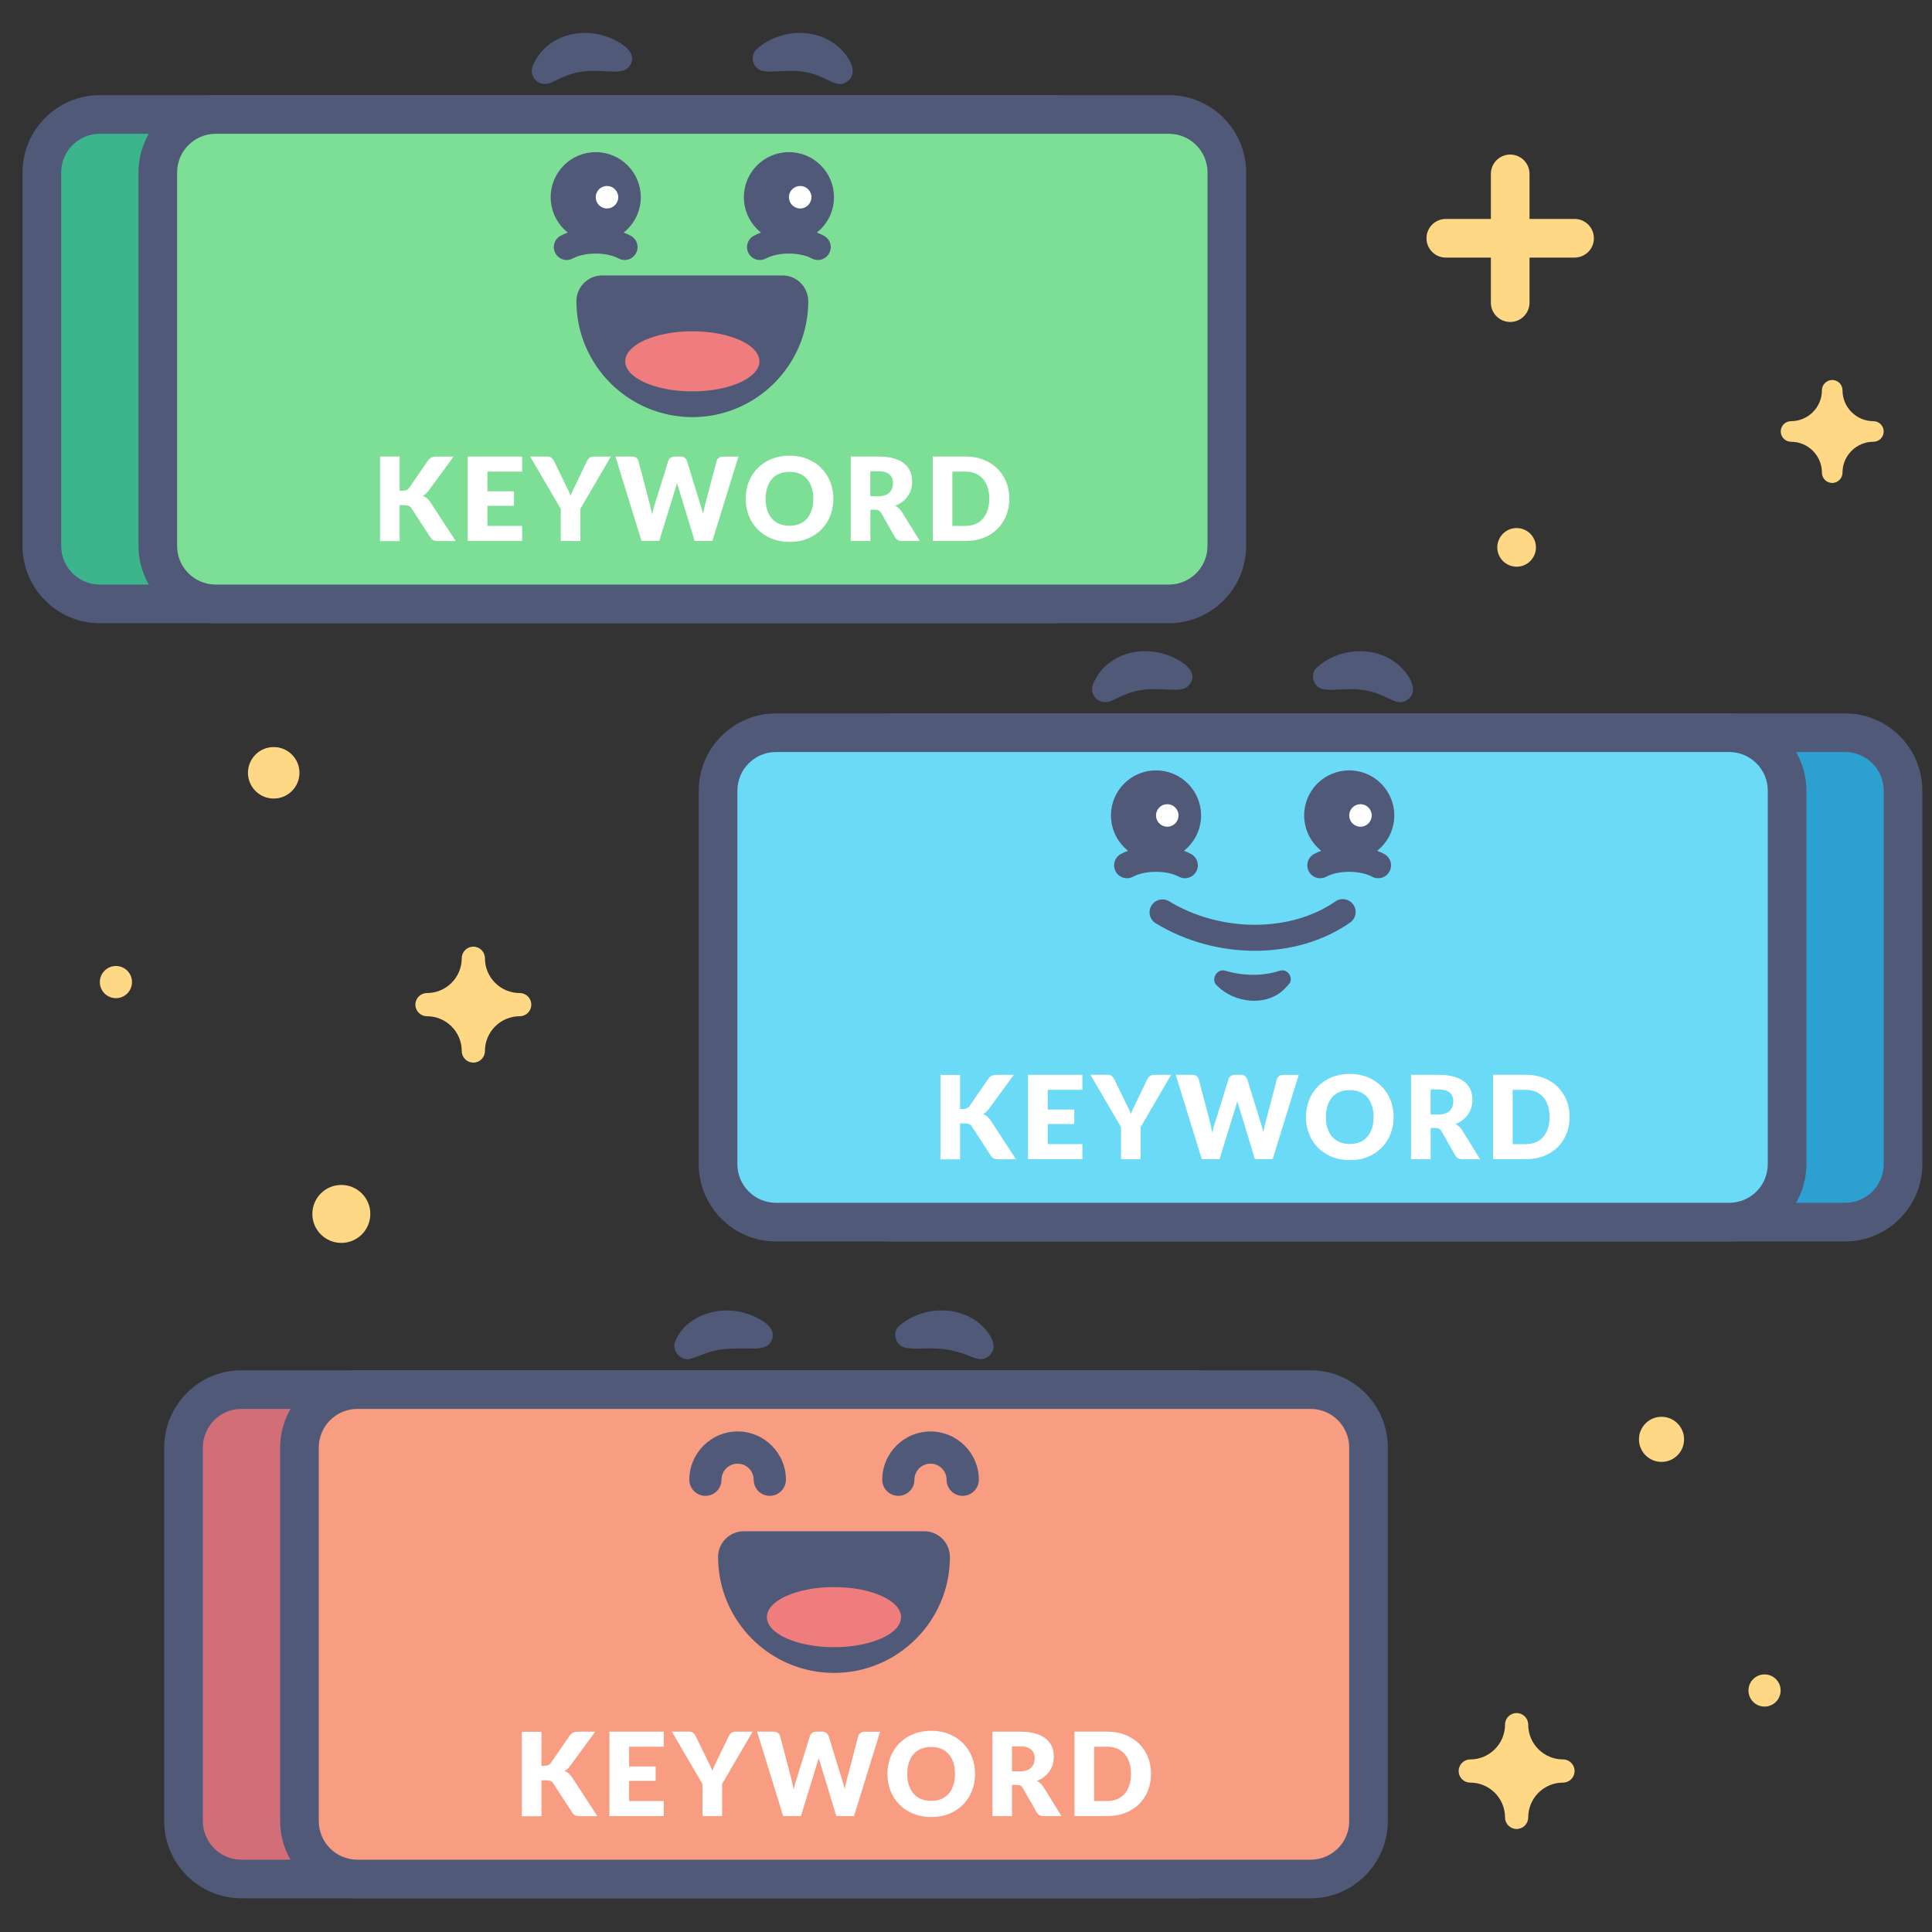<?xml version="1.0" encoding="utf-8"?>
<!-- Generator: Adobe Illustrator 26.0.2, SVG Export Plug-In . SVG Version: 6.00 Build 0)  -->
<svg version="1.1" id="ppc-management-illustration-03"
	 xmlns="http://www.w3.org/2000/svg" xmlns:xlink="http://www.w3.org/1999/xlink" x="0px" y="0px" viewBox="0 0 400 400"
	 style="enable-background:new 0 0 400 400;" xml:space="preserve">
<rect x="0" y="0" width="400" height="400" fill="#333333" stroke="none"/>
<style type="text/css">
	.st0{fill:none;}
	.st1{fill:#FFD886;}
	.st2{fill:#3CB48C;}
	.st3{fill:#515979;}
	.st4{fill:#7DDF96;}
	.st5{fill:#FFFFFF;}
	.st6{fill:#EF7D7D;}
	.st7{fill:#2DA0D2;}
	.st8{fill:#6ADAF7;}
	.st9{fill:#D26E78;}
	.st10{fill:#F89D81;}
</style>
<g>
	<g>
		<rect class="st0" width="400" height="400"/>
	</g>
	<g>
		<path class="st1" d="M387.87,87.2c-3.53,0-6.4-2.87-6.4-6.4c0-1.18-0.96-2.13-2.13-2.13s-2.13,0.96-2.13,2.13
			c0,3.53-2.87,6.4-6.4,6.4c-1.18,0-2.13,0.96-2.13,2.13s0.96,2.13,2.13,2.13c3.53,0,6.4,2.87,6.4,6.4c0,1.18,0.96,2.13,2.13,2.13
			s2.13-0.96,2.13-2.13c0-3.53,2.87-6.4,6.4-6.4c1.18,0,2.13-0.96,2.13-2.13S389.04,87.2,387.87,87.2z"/>
	</g>
	<g>
		<path class="st1" d="M107.6,205.6c-3.97,0-7.2-3.23-7.2-7.2c0-1.33-1.07-2.4-2.4-2.4c-1.33,0-2.4,1.07-2.4,2.4
			c0,3.97-3.23,7.2-7.2,7.2c-1.33,0-2.4,1.07-2.4,2.4s1.07,2.4,2.4,2.4c3.97,0,7.2,3.23,7.2,7.2c0,1.33,1.07,2.4,2.4,2.4
			c1.33,0,2.4-1.07,2.4-2.4c0-3.97,3.23-7.2,7.2-7.2c1.33,0,2.4-1.07,2.4-2.4S108.93,205.6,107.6,205.6z"/>
	</g>
	<g>
		<path class="st1" d="M323.6,364.27c-3.97,0-7.2-3.23-7.2-7.2c0-1.33-1.07-2.4-2.4-2.4c-1.33,0-2.4,1.07-2.4,2.4
			c0,3.97-3.23,7.2-7.2,7.2c-1.33,0-2.4,1.07-2.4,2.4c0,1.33,1.07,2.4,2.4,2.4c3.97,0,7.2,3.23,7.2,7.2c0,1.33,1.07,2.4,2.4,2.4
			c1.33,0,2.4-1.07,2.4-2.4c0-3.97,3.23-7.2,7.2-7.2c1.33,0,2.4-1.07,2.4-2.4C326,365.34,324.93,364.27,323.6,364.27z"/>
	</g>
	<g>
		<circle class="st1" cx="314" cy="113.33" r="4"/>
	</g>
	<g>
		<circle class="st1" cx="365.33" cy="350" r="3.33"/>
	</g>
	<g>
		<circle class="st1" cx="344" cy="298" r="4.67"/>
	</g>
	<g>
		<circle class="st1" cx="70.67" cy="251.33" r="6"/>
	</g>
	<g>
		<circle class="st1" cx="56.67" cy="160" r="5.33"/>
	</g>
	<g>
		<circle class="st1" cx="24" cy="203.33" r="3.33"/>
	</g>
	<path class="st1" d="M326,45.33h-9.33V36c0-2.21-1.79-4-4-4s-4,1.79-4,4v9.33h-9.33c-2.21,0-4,1.79-4,4s1.79,4,4,4h9.33v9.33
		c0,2.21,1.79,4,4,4s4-1.79,4-4v-9.33H326c2.21,0,4-1.79,4-4S328.21,45.33,326,45.33z"/>
	<g>
		<g>
			<g>
				<path class="st2" d="M20.67,125.03c-6.62,0-12-5.38-12-12V35.7c0-6.62,5.38-12,12-12H218c6.62,0,12,5.38,12,12v77.33
					c0,6.62-5.38,12-12,12H20.67z"/>
			</g>
			<g>
				<g>
					<path class="st3" d="M218,27.7c4.42,0,8,3.58,8,8v77.33c0,4.42-3.58,8-8,8H20.67c-4.42,0-8-3.58-8-8V35.7c0-4.42,3.58-8,8-8
						H218 M218,19.7H20.67c-8.82,0-16,7.18-16,16v77.33c0,8.82,7.18,16,16,16H218c8.82,0,16-7.18,16-16V35.7
						C234,26.87,226.83,19.7,218,19.7L218,19.7z"/>
				</g>
			</g>
		</g>
		<g>
			<g>
				<path class="st4" d="M44.67,125.03c-6.62,0-12-5.38-12-12V35.7c0-6.62,5.38-12,12-12H242c6.62,0,12,5.38,12,12v77.33
					c0,6.62-5.38,12-12,12H44.67z"/>
			</g>
			<g>
				<g>
					<path class="st3" d="M242,27.7c4.42,0,8,3.58,8,8v77.33c0,4.42-3.58,8-8,8H44.67c-4.42,0-8-3.58-8-8V35.7c0-4.42,3.58-8,8-8
						H242 M242,19.7H44.67c-8.82,0-16,7.18-16,16v77.33c0,8.82,7.18,16,16,16H242c8.82,0,16-7.18,16-16V35.7
						C258,26.87,250.83,19.7,242,19.7L242,19.7z"/>
				</g>
			</g>
		</g>
		<g>
			<g>
				<g>
					<path class="st3" d="M169.33,53.83c-0.43,0-0.86-0.1-1.26-0.32c-2.53-1.35-6.95-1.35-9.48,0c-1.3,0.7-2.91,0.21-3.61-1.09
						c-0.7-1.3-0.21-2.91,1.09-3.61c4.07-2.18,10.45-2.18,14.52,0c1.3,0.7,1.79,2.31,1.09,3.61
						C171.21,53.32,170.28,53.83,169.33,53.83z"/>
				</g>
				<g>
					<g>
						<circle class="st3" cx="163.34" cy="40.83" r="9.33"/>
					</g>
					<g>
						<circle class="st5" cx="165.67" cy="40.83" r="2.33"/>
					</g>
				</g>
				<g>
					<path class="st3" d="M156.71,10.14c4.32-3.87,11.33-4.55,16.1-1.04c2.42,1.7,5.8,6.15,2.09,8.08
						c-0.93,0.42-1.87,0.16-2.71-0.26c-2.22-1.03-3.73-1.78-6-2.08c-2.12-0.35-4.75-0.05-6.94-0.01c0,0-1.04-0.1-1.04-0.1
						C155.96,14.58,155.01,11.56,156.71,10.14L156.71,10.14z"/>
				</g>
				<g>
					<path class="st3" d="M129.33,53.83c-0.43,0-0.86-0.1-1.26-0.32c-2.53-1.35-6.95-1.35-9.48,0c-1.3,0.7-2.91,0.21-3.61-1.09
						c-0.7-1.3-0.21-2.91,1.09-3.61c4.07-2.18,10.45-2.18,14.52,0c1.3,0.7,1.79,2.31,1.09,3.61
						C131.21,53.32,130.28,53.83,129.33,53.83z"/>
				</g>
				<g>
					<g>
						<circle class="st3" cx="123.34" cy="40.83" r="9.33"/>
					</g>
					<g>
						<circle class="st5" cx="125.67" cy="40.83" r="2.33"/>
					</g>
				</g>
				<g>
					<path class="st3" d="M127.43,14.83c-2.19-0.04-4.82-0.34-6.94,0.01c-2.28,0.29-3.78,1.05-6,2.08c-1.5,0.87-3.47,0.49-4.17-1.2
						c-0.3-0.7-0.27-1.46,0-2.12c0.72-1.71,1.88-3.35,3.56-4.51c3.95-2.95,9.64-2.9,13.8-0.59c1.93,0.99,4.44,3.04,2.51,5.35
						C129.5,14.69,128.39,14.76,127.43,14.83L127.43,14.83z"/>
				</g>
			</g>
			<g>
				<g>
					<g>
						<path class="st3" d="M143.34,83.7c-11.76,0-21.33-9.57-21.33-21.33c0-1.47,1.19-2.67,2.67-2.67H162
							c1.47,0,2.67,1.19,2.67,2.67C164.67,74.13,155.1,83.7,143.34,83.7z"/>
					</g>
					<g>
						<path class="st3" d="M162,62.36L162,62.36 M162,62.36c0,10.31-8.36,18.67-18.67,18.67c-10.31,0-18.67-8.36-18.67-18.67H162
							 M162.01,57.03L162.01,57.03h-37.34c-2.95,0-5.33,2.39-5.33,5.33c0,13.23,10.77,24,24,24c13.16,0,23.88-10.65,24-23.78
							c0-0.07,0-0.14,0-0.22C167.34,59.42,164.96,57.03,162.01,57.03L162.01,57.03z M162,67.7L162,67.7L162,67.7L162,67.7z"/>
					</g>
				</g>
				<g>
					<g>
						<ellipse class="st6" cx="143.34" cy="74.81" rx="13.89" ry="6.22"/>
					</g>
				</g>
			</g>
		</g>
		<g>
			<g>
				<path class="st5" d="M82.74,101.6h0.65c0.6,0,1.03-0.19,1.3-0.56l3.94-5.71c0.23-0.3,0.48-0.51,0.75-0.63
					c0.27-0.12,0.6-0.17,1-0.17h3.53l-5.18,7.07c-0.37,0.49-0.76,0.84-1.19,1.06c0.3,0.11,0.58,0.27,0.83,0.47
					c0.25,0.2,0.48,0.46,0.7,0.78l5.28,8.11H90.7c-0.23,0-0.43-0.02-0.59-0.05c-0.16-0.03-0.31-0.08-0.43-0.14
					c-0.12-0.07-0.23-0.14-0.31-0.23c-0.09-0.09-0.17-0.2-0.25-0.32l-3.96-6.08c-0.14-0.22-0.33-0.38-0.55-0.47
					c-0.22-0.09-0.52-0.14-0.89-0.14h-0.98v7.44h-4.06V94.52h4.06V101.6z"/>
			</g>
			<g>
				<path class="st5" d="M100.92,97.64v4.08h5.5v3h-5.5v4.16h7.18v3.12H96.84V94.52h11.26v3.12H100.92z"/>
			</g>
			<g>
				<path class="st5" d="M120.16,105.36v6.65h-4.06v-6.65l-6.34-10.84h3.58c0.35,0,0.63,0.08,0.83,0.25s0.37,0.37,0.51,0.63
					l2.47,5.09c0.21,0.4,0.4,0.77,0.56,1.12c0.17,0.35,0.32,0.69,0.44,1.03c0.12-0.34,0.26-0.69,0.41-1.04
					c0.16-0.35,0.34-0.72,0.55-1.11l2.45-5.09c0.06-0.1,0.12-0.21,0.2-0.31c0.08-0.1,0.17-0.2,0.28-0.28
					c0.11-0.08,0.23-0.15,0.37-0.2c0.14-0.05,0.29-0.08,0.46-0.08h3.6L120.16,105.36z"/>
			</g>
			<g>
				<path class="st5" d="M152.89,94.52l-5.4,17.48h-3.67l-3.29-10.84c-0.07-0.17-0.12-0.35-0.18-0.56c-0.06-0.2-0.11-0.42-0.17-0.64
					c-0.06,0.22-0.11,0.44-0.17,0.64c-0.06,0.2-0.12,0.39-0.18,0.56l-3.34,10.84h-3.67l-5.4-17.48h3.41c0.35,0,0.65,0.08,0.88,0.24
					c0.24,0.16,0.39,0.37,0.46,0.64l2.4,9.12c0.07,0.29,0.14,0.6,0.21,0.94c0.07,0.34,0.14,0.69,0.22,1.06
					c0.14-0.75,0.32-1.42,0.53-2l2.83-9.12c0.07-0.22,0.23-0.43,0.46-0.61c0.24-0.18,0.52-0.27,0.86-0.27h1.2
					c0.35,0,0.64,0.08,0.85,0.25c0.21,0.16,0.38,0.37,0.49,0.63l2.81,9.12c0.21,0.56,0.38,1.2,0.53,1.91
					c0.07-0.36,0.13-0.7,0.2-1.01c0.07-0.32,0.14-0.61,0.21-0.89l2.4-9.12c0.06-0.23,0.22-0.44,0.46-0.61
					c0.24-0.18,0.53-0.26,0.86-0.26H152.89z"/>
			</g>
			<g>
				<path class="st5" d="M172.54,103.26c0,1.26-0.22,2.44-0.65,3.53c-0.44,1.09-1.05,2.03-1.84,2.84c-0.79,0.8-1.75,1.43-2.86,1.89
					c-1.12,0.46-2.35,0.68-3.71,0.68c-1.36,0-2.6-0.23-3.72-0.68c-1.12-0.46-2.08-1.09-2.87-1.89c-0.8-0.8-1.41-1.75-1.85-2.84
					c-0.44-1.09-0.65-2.26-0.65-3.53c0-1.26,0.22-2.44,0.65-3.53c0.43-1.09,1.05-2.03,1.85-2.83c0.8-0.8,1.75-1.43,2.87-1.88
					c1.12-0.46,2.36-0.68,3.72-0.68c1.36,0,2.6,0.23,3.71,0.69c1.12,0.46,2.07,1.09,2.86,1.89c0.79,0.8,1.41,1.74,1.84,2.83
					C172.32,100.83,172.54,102,172.54,103.26z M168.39,103.26c0-0.86-0.11-1.64-0.34-2.33c-0.23-0.69-0.55-1.28-0.97-1.76
					c-0.42-0.48-0.93-0.85-1.54-1.1c-0.61-0.26-1.3-0.38-2.08-0.38c-0.78,0-1.48,0.13-2.09,0.38s-1.13,0.62-1.55,1.1
					c-0.42,0.48-0.74,1.07-0.97,1.76c-0.22,0.69-0.34,1.47-0.34,2.33c0,0.87,0.11,1.65,0.34,2.35c0.22,0.69,0.55,1.28,0.97,1.76
					c0.42,0.48,0.94,0.85,1.55,1.1c0.61,0.25,1.31,0.38,2.09,0.38c0.78,0,1.47-0.13,2.08-0.38c0.61-0.25,1.12-0.62,1.54-1.1
					c0.42-0.48,0.74-1.07,0.97-1.76C168.28,104.91,168.39,104.13,168.39,103.26z"/>
			</g>
			<g>
				<path class="st5" d="M190.44,112.01h-3.67c-0.68,0-1.17-0.26-1.46-0.77l-2.9-5.08c-0.14-0.22-0.29-0.37-0.46-0.47
					c-0.17-0.1-0.41-0.15-0.72-0.15h-1.03v6.47h-4.06V94.52h5.69c1.26,0,2.34,0.13,3.23,0.39c0.89,0.26,1.62,0.62,2.18,1.09
					c0.56,0.46,0.97,1.01,1.23,1.64c0.26,0.63,0.38,1.32,0.38,2.07c0,0.57-0.08,1.1-0.23,1.61c-0.15,0.5-0.38,0.97-0.67,1.4
					c-0.3,0.43-0.66,0.81-1.1,1.15s-0.94,0.61-1.51,0.83c0.26,0.14,0.51,0.31,0.74,0.51c0.23,0.2,0.44,0.45,0.62,0.73L190.44,112.01
					z M181.82,102.74c0.55,0,1.02-0.07,1.41-0.21c0.39-0.14,0.71-0.33,0.95-0.58c0.25-0.25,0.43-0.54,0.54-0.87
					c0.11-0.33,0.17-0.69,0.17-1.07c0-0.77-0.25-1.37-0.75-1.8c-0.5-0.43-1.27-0.65-2.32-0.65h-1.63v5.18H181.82z"/>
			</g>
			<g>
				<path class="st5" d="M208.97,103.26c0,1.26-0.22,2.43-0.65,3.5c-0.44,1.07-1.05,1.99-1.84,2.77c-0.79,0.78-1.75,1.39-2.86,1.82
					c-1.12,0.44-2.35,0.65-3.71,0.65h-6.79V94.52h6.79c1.36,0,2.6,0.22,3.71,0.66c1.12,0.44,2.07,1.05,2.86,1.82
					c0.79,0.78,1.41,1.7,1.84,2.77C208.76,100.84,208.97,102,208.97,103.26z M204.82,103.26c0-0.86-0.11-1.64-0.34-2.34
					c-0.22-0.7-0.55-1.29-0.97-1.77c-0.42-0.48-0.93-0.86-1.54-1.12c-0.61-0.26-1.3-0.39-2.08-0.39h-2.71v11.24h2.71
					c0.78,0,1.47-0.13,2.08-0.39c0.61-0.26,1.12-0.63,1.54-1.12c0.42-0.48,0.74-1.07,0.97-1.77
					C204.71,104.91,204.82,104.13,204.82,103.26z"/>
			</g>
		</g>
	</g>
	<g>
		<g>
			<g>
				<path class="st7" d="M184.67,253.03c-6.62,0-12-5.38-12-12V163.7c0-6.62,5.38-12,12-12H382c6.62,0,12,5.38,12,12v77.33
					c0,6.62-5.38,12-12,12H184.67z"/>
			</g>
			<g>
				<g>
					<path class="st3" d="M382,155.7c4.42,0,8,3.58,8,8v77.33c0,4.42-3.58,8-8,8H184.67c-4.42,0-8-3.58-8-8V163.7c0-4.42,3.58-8,8-8
						H382 M382,147.7H184.67c-8.82,0-16,7.18-16,16v77.33c0,8.82,7.18,16,16,16H382c8.82,0,16-7.18,16-16V163.7
						C398,154.87,390.83,147.7,382,147.7L382,147.7z"/>
				</g>
			</g>
		</g>
		<g>
			<g>
				<path class="st8" d="M160.67,253.03c-6.62,0-12-5.38-12-12V163.7c0-6.62,5.38-12,12-12H358c6.62,0,12,5.38,12,12v77.33
					c0,6.62-5.38,12-12,12H160.67z"/>
			</g>
			<g>
				<g>
					<path class="st3" d="M358,155.7c4.42,0,8,3.58,8,8v77.33c0,4.42-3.58,8-8,8H160.67c-4.42,0-8-3.58-8-8V163.7c0-4.42,3.58-8,8-8
						H358 M358,147.7H160.67c-8.82,0-16,7.18-16,16v77.33c0,8.82,7.18,16,16,16H358c8.82,0,16-7.18,16-16V163.7
						C374,154.87,366.83,147.7,358,147.7L358,147.7z"/>
				</g>
			</g>
		</g>
		<g>
			<g>
				<g>
					<path class="st3" d="M285.33,181.83c-0.43,0-0.86-0.1-1.26-0.32c-2.53-1.35-6.95-1.35-9.48,0c-1.3,0.7-2.91,0.21-3.61-1.09
						c-0.7-1.3-0.21-2.91,1.09-3.61c4.07-2.18,10.45-2.18,14.52,0c1.3,0.7,1.79,2.31,1.09,3.61
						C287.21,181.32,286.28,181.83,285.33,181.83z"/>
				</g>
				<g>
					<g>
						<circle class="st3" cx="279.34" cy="168.83" r="9.33"/>
					</g>
					<g>
						<circle class="st5" cx="281.67" cy="168.83" r="2.33"/>
					</g>
				</g>
				<g>
					<g>
						<path class="st3" d="M259.82,196.85c-7.05,0-14.28-1.89-20.53-5.69c-1.26-0.76-1.66-2.4-0.9-3.66c0.76-1.26,2.4-1.66,3.66-0.9
							c10.67,6.48,25.15,6.49,34.43,0.03c1.21-0.84,2.87-0.54,3.71,0.67c0.84,1.21,0.54,2.87-0.67,3.71
							C273.94,194.91,266.97,196.85,259.82,196.85z"/>
					</g>
					<g>
						<path class="st3" d="M253.77,201c3.6,1.05,7.54,1.15,11.13,0c1.71-0.62,3.12,1.61,1.85,2.89c0,0-0.96,1.01-0.96,1.01
							c-3.78,3.57-10.24,2.73-13.77-0.78C250.51,202.86,251.94,200.38,253.77,201L253.77,201z"/>
					</g>
				</g>
				<g>
					<path class="st3" d="M272.71,138.14c4.32-3.87,11.33-4.55,16.1-1.04c2.42,1.7,5.8,6.15,2.09,8.08
						c-0.93,0.42-1.87,0.16-2.71-0.26c-2.22-1.03-3.73-1.78-6-2.08c-2.12-0.35-4.75-0.05-6.94-0.01c0,0-1.04-0.1-1.04-0.1
						C271.96,142.58,271.01,139.56,272.71,138.14L272.71,138.14z"/>
				</g>
				<g>
					<path class="st3" d="M245.33,181.83c-0.43,0-0.86-0.1-1.26-0.32c-2.53-1.35-6.95-1.35-9.48,0c-1.3,0.7-2.91,0.21-3.61-1.09
						c-0.7-1.3-0.21-2.91,1.09-3.61c4.07-2.18,10.45-2.18,14.52,0c1.3,0.7,1.79,2.31,1.09,3.61
						C247.21,181.32,246.28,181.83,245.33,181.83z"/>
				</g>
				<g>
					<g>
						<circle class="st3" cx="239.34" cy="168.83" r="9.33"/>
					</g>
					<g>
						<circle class="st5" cx="241.67" cy="168.83" r="2.33"/>
					</g>
				</g>
				<g>
					<path class="st3" d="M243.43,142.83c-2.19-0.04-4.82-0.34-6.94,0.01c-2.28,0.29-3.78,1.05-6,2.08c-1.5,0.87-3.47,0.49-4.17-1.2
						c-0.3-0.7-0.27-1.46,0-2.12c0.72-1.71,1.88-3.35,3.56-4.51c3.95-2.95,9.64-2.9,13.8-0.59c1.93,0.99,4.44,3.04,2.51,5.35
						C245.5,142.69,244.39,142.76,243.43,142.83L243.43,142.83z"/>
				</g>
			</g>
		</g>
		<g>
			<g>
				<path class="st5" d="M198.74,229.6h0.65c0.6,0,1.03-0.19,1.3-0.56l3.94-5.71c0.23-0.3,0.48-0.51,0.75-0.63
					c0.27-0.12,0.6-0.17,1-0.17h3.53l-5.18,7.07c-0.37,0.49-0.76,0.84-1.19,1.06c0.3,0.11,0.58,0.27,0.83,0.47
					c0.25,0.2,0.48,0.46,0.7,0.78l5.28,8.11h-3.62c-0.23,0-0.43-0.02-0.59-0.05c-0.16-0.03-0.31-0.08-0.43-0.14
					c-0.12-0.07-0.23-0.14-0.31-0.23c-0.09-0.09-0.17-0.2-0.25-0.32l-3.96-6.08c-0.14-0.22-0.33-0.38-0.55-0.47
					c-0.22-0.09-0.52-0.14-0.89-0.14h-0.98v7.44h-4.06v-17.48h4.06V229.6z"/>
			</g>
			<g>
				<path class="st5" d="M216.92,225.64v4.08h5.5v3h-5.5v4.16h7.18v3.12h-11.26v-17.48h11.26v3.12H216.92z"/>
			</g>
			<g>
				<path class="st5" d="M236.16,233.36v6.65h-4.06v-6.65l-6.34-10.84h3.58c0.35,0,0.63,0.08,0.83,0.25s0.37,0.37,0.51,0.63
					l2.47,5.09c0.21,0.4,0.4,0.77,0.56,1.12c0.17,0.35,0.32,0.69,0.44,1.03c0.12-0.34,0.26-0.69,0.41-1.04
					c0.16-0.35,0.34-0.72,0.55-1.11l2.45-5.09c0.06-0.1,0.12-0.21,0.2-0.31c0.08-0.1,0.17-0.2,0.28-0.28
					c0.11-0.08,0.23-0.15,0.37-0.2c0.14-0.05,0.29-0.08,0.46-0.08h3.6L236.16,233.36z"/>
			</g>
			<g>
				<path class="st5" d="M268.89,222.52l-5.4,17.48h-3.67l-3.29-10.84c-0.07-0.17-0.12-0.35-0.18-0.56
					c-0.06-0.2-0.11-0.42-0.17-0.64c-0.06,0.22-0.11,0.44-0.17,0.64c-0.06,0.2-0.12,0.39-0.18,0.56l-3.34,10.84h-3.67l-5.4-17.48
					h3.41c0.35,0,0.65,0.08,0.88,0.24c0.24,0.16,0.39,0.37,0.46,0.64l2.4,9.12c0.07,0.29,0.14,0.6,0.21,0.94
					c0.07,0.34,0.14,0.69,0.22,1.06c0.14-0.75,0.32-1.42,0.53-2l2.83-9.12c0.07-0.22,0.23-0.43,0.46-0.61
					c0.24-0.18,0.52-0.27,0.86-0.27h1.2c0.35,0,0.64,0.08,0.85,0.25c0.21,0.16,0.38,0.37,0.49,0.63l2.81,9.12
					c0.21,0.56,0.38,1.2,0.53,1.91c0.07-0.36,0.13-0.7,0.2-1.01c0.07-0.32,0.14-0.61,0.21-0.89l2.4-9.12
					c0.06-0.23,0.22-0.44,0.46-0.61c0.24-0.18,0.53-0.26,0.86-0.26H268.89z"/>
			</g>
			<g>
				<path class="st5" d="M288.54,231.26c0,1.26-0.22,2.44-0.65,3.53c-0.44,1.09-1.05,2.03-1.84,2.84c-0.79,0.8-1.75,1.43-2.86,1.89
					c-1.12,0.46-2.35,0.68-3.71,0.68c-1.36,0-2.6-0.23-3.72-0.68c-1.12-0.46-2.08-1.09-2.87-1.89c-0.8-0.8-1.41-1.75-1.85-2.84
					c-0.44-1.09-0.65-2.26-0.65-3.53c0-1.26,0.22-2.44,0.65-3.53c0.43-1.09,1.05-2.03,1.85-2.83c0.8-0.8,1.75-1.43,2.87-1.88
					c1.12-0.46,2.36-0.68,3.72-0.68c1.36,0,2.6,0.23,3.71,0.69c1.12,0.46,2.07,1.09,2.86,1.89c0.79,0.8,1.41,1.74,1.84,2.83
					C288.32,228.83,288.54,230,288.54,231.26z M284.39,231.26c0-0.86-0.11-1.64-0.34-2.33c-0.23-0.69-0.55-1.28-0.97-1.76
					c-0.42-0.48-0.93-0.85-1.54-1.1c-0.61-0.26-1.3-0.38-2.08-0.38c-0.78,0-1.48,0.13-2.09,0.38s-1.13,0.62-1.55,1.1
					c-0.42,0.48-0.74,1.07-0.97,1.76c-0.22,0.69-0.34,1.47-0.34,2.33c0,0.87,0.11,1.65,0.34,2.35c0.22,0.69,0.55,1.28,0.97,1.76
					c0.42,0.48,0.94,0.85,1.55,1.1c0.61,0.25,1.31,0.38,2.09,0.38c0.78,0,1.47-0.13,2.08-0.38c0.61-0.25,1.12-0.62,1.54-1.1
					c0.42-0.48,0.74-1.07,0.97-1.76C284.28,232.91,284.39,232.13,284.39,231.26z"/>
			</g>
			<g>
				<path class="st5" d="M306.44,240.01h-3.67c-0.68,0-1.17-0.26-1.46-0.77l-2.9-5.08c-0.14-0.22-0.29-0.37-0.46-0.47
					c-0.17-0.1-0.41-0.15-0.72-0.15h-1.03v6.47h-4.06v-17.48h5.69c1.26,0,2.34,0.13,3.23,0.39c0.89,0.26,1.62,0.62,2.18,1.09
					c0.56,0.46,0.97,1.01,1.23,1.64c0.26,0.63,0.38,1.32,0.38,2.07c0,0.57-0.08,1.1-0.23,1.61c-0.15,0.5-0.38,0.97-0.67,1.4
					c-0.3,0.43-0.66,0.81-1.1,1.15s-0.94,0.61-1.51,0.83c0.26,0.14,0.51,0.31,0.74,0.51c0.23,0.2,0.44,0.45,0.62,0.73L306.44,240.01
					z M297.82,230.74c0.55,0,1.02-0.07,1.41-0.21c0.39-0.14,0.71-0.33,0.95-0.58c0.25-0.25,0.43-0.54,0.54-0.87
					c0.11-0.33,0.17-0.69,0.17-1.07c0-0.77-0.25-1.37-0.75-1.8c-0.5-0.43-1.27-0.65-2.32-0.65h-1.63v5.18H297.82z"/>
			</g>
			<g>
				<path class="st5" d="M324.97,231.26c0,1.26-0.22,2.43-0.65,3.5c-0.44,1.07-1.05,1.99-1.84,2.77c-0.79,0.78-1.75,1.39-2.86,1.82
					c-1.12,0.44-2.35,0.65-3.71,0.65h-6.79v-17.48h6.79c1.36,0,2.6,0.22,3.71,0.66c1.12,0.44,2.07,1.05,2.86,1.82
					c0.79,0.78,1.41,1.7,1.84,2.77C324.76,228.84,324.97,230,324.97,231.26z M320.82,231.26c0-0.86-0.11-1.64-0.34-2.34
					c-0.22-0.7-0.55-1.29-0.97-1.77c-0.42-0.48-0.93-0.86-1.54-1.12c-0.61-0.26-1.3-0.39-2.08-0.39h-2.71v11.24h2.71
					c0.78,0,1.47-0.13,2.08-0.39c0.61-0.26,1.12-0.63,1.54-1.12c0.42-0.48,0.74-1.07,0.97-1.77
					C320.71,232.91,320.82,232.13,320.82,231.26z"/>
			</g>
		</g>
	</g>
	<g>
		<g>
			<g>
				<path class="st9" d="M50,389.03c-6.62,0-12-5.38-12-12V299.7c0-6.62,5.38-12,12-12h197.33c6.62,0,12,5.38,12,12v77.33
					c0,6.62-5.38,12-12,12H50z"/>
			</g>
			<g>
				<g>
					<path class="st3" d="M247.34,291.7c4.42,0,8,3.58,8,8v77.33c0,4.42-3.58,8-8,8H50c-4.42,0-8-3.58-8-8V299.7c0-4.42,3.58-8,8-8
						H247.34 M247.34,283.7H50c-8.82,0-16,7.18-16,16v77.33c0,8.82,7.18,16,16,16h197.33c8.82,0,16-7.18,16-16V299.7
						C263.34,290.87,256.16,283.7,247.34,283.7L247.34,283.7z"/>
				</g>
			</g>
		</g>
		<g>
			<g>
				<path class="st10" d="M74,389.03c-6.62,0-12-5.38-12-12V299.7c0-6.62,5.38-12,12-12h197.33c6.62,0,12,5.38,12,12v77.33
					c0,6.62-5.38,12-12,12H74z"/>
			</g>
			<g>
				<g>
					<path class="st3" d="M271.34,291.7c4.42,0,8,3.58,8,8v77.33c0,4.42-3.58,8-8,8H74c-4.42,0-8-3.58-8-8V299.7c0-4.42,3.58-8,8-8
						H271.34 M271.34,283.7H74c-8.82,0-16,7.18-16,16v77.33c0,8.82,7.18,16,16,16h197.33c8.82,0,16-7.18,16-16V299.7
						C287.34,290.87,280.16,283.7,271.34,283.7L271.34,283.7z"/>
				</g>
			</g>
		</g>
		<g>
			<g>
				<g>
					<g>
						<path class="st3" d="M172.67,343.7c-11.76,0-21.33-9.57-21.33-21.33c0-1.47,1.19-2.67,2.67-2.67h37.33
							c1.47,0,2.67,1.19,2.67,2.67C194,334.13,184.43,343.7,172.67,343.7z"/>
					</g>
					<g>
						<path class="st3" d="M191.34,322.36L191.34,322.36 M191.34,322.36c0,10.31-8.36,18.67-18.67,18.67
							c-10.31,0-18.67-8.36-18.67-18.67H191.34 M191.34,317.03L191.34,317.03H154c-2.95,0-5.33,2.39-5.33,5.33
							c0,13.23,10.77,24,24,24c13.16,0,23.88-10.65,24-23.78c0-0.07,0-0.14,0-0.22C196.67,319.42,194.29,317.03,191.34,317.03
							L191.34,317.03z M191.34,327.7L191.34,327.7L191.34,327.7L191.34,327.7z"/>
					</g>
				</g>
				<g>
					<g>
						<ellipse class="st6" cx="172.67" cy="334.81" rx="13.89" ry="6.22"/>
					</g>
				</g>
			</g>
			<g>
				<g>
					<g>
						<path class="st3" d="M186.29,274.4c4.26-3.56,10.77-4.21,15.5-1.12c2.47,1.54,5.96,5.81,2.37,7.86
							c-0.9,0.45-1.85,0.23-2.7-0.11c-3.19-1.31-5.77-1.93-9.2-1.86c-1.51-0.03-3.17,0.19-4.64-0.12
							C185.39,278.79,184.56,275.76,186.29,274.4L186.29,274.4z"/>
					</g>
					<g>
						<path class="st3" d="M156.71,279.19c-3.21,0.04-6.64-0.26-9.7,0.72c-1.09,0.25-2.46,0.94-3.79,1.34
							c-2.2,0.83-4.39-1.69-3.34-3.74c2.31-5.32,9.29-7.31,14.51-5.61c2.5,0.78,7.34,2.99,4.99,6.23
							C158.73,278.96,157.65,279.07,156.71,279.19L156.71,279.19z"/>
					</g>
					<g>
						<path class="st3" d="M159.37,309.7c-1.84,0-3.33-1.49-3.33-3.33c0-1.84-1.49-3.33-3.33-3.33s-3.33,1.49-3.33,3.33
							c0,1.84-1.49,3.33-3.33,3.33c-1.84,0-3.33-1.49-3.33-3.33c0-5.51,4.49-10,10-10s10,4.49,10,10
							C162.7,308.2,161.21,309.7,159.37,309.7z"/>
					</g>
					<g>
						<path class="st3" d="M199.31,309.7c-1.84,0-3.33-1.49-3.33-3.33c0-1.84-1.49-3.33-3.33-3.33c-1.84,0-3.33,1.49-3.33,3.33
							c0,1.84-1.49,3.33-3.33,3.33c-1.84,0-3.33-1.49-3.33-3.33c0-5.51,4.49-10,10-10c5.51,0,10,4.49,10,10
							C202.64,308.2,201.15,309.7,199.31,309.7z"/>
					</g>
				</g>
			</g>
		</g>
		<g>
			<g>
				<path class="st5" d="M112.07,365.6h0.65c0.6,0,1.03-0.19,1.3-0.56l3.94-5.71c0.23-0.3,0.48-0.51,0.75-0.63
					c0.27-0.12,0.6-0.17,1-0.17h3.53l-5.18,7.07c-0.37,0.49-0.76,0.84-1.19,1.06c0.3,0.11,0.58,0.27,0.83,0.47
					c0.25,0.2,0.48,0.46,0.7,0.78l5.28,8.11h-3.62c-0.23,0-0.43-0.02-0.59-0.05c-0.16-0.03-0.31-0.08-0.43-0.14
					c-0.12-0.07-0.23-0.14-0.31-0.23c-0.09-0.09-0.17-0.2-0.25-0.32l-3.96-6.08c-0.14-0.22-0.33-0.38-0.55-0.47
					c-0.22-0.09-0.52-0.14-0.89-0.14h-0.98v7.44h-4.06v-17.48h4.06V365.6z"/>
			</g>
			<g>
				<path class="st5" d="M130.25,361.64v4.08h5.5v3h-5.5v4.16h7.18v3.12h-11.26v-17.48h11.26v3.12H130.25z"/>
			</g>
			<g>
				<path class="st5" d="M149.5,369.36v6.65h-4.06v-6.65l-6.34-10.84h3.58c0.35,0,0.63,0.08,0.83,0.25c0.2,0.16,0.37,0.37,0.51,0.63
					l2.47,5.09c0.21,0.4,0.4,0.77,0.56,1.12c0.17,0.35,0.32,0.69,0.44,1.03c0.12-0.34,0.26-0.69,0.41-1.04
					c0.16-0.35,0.34-0.72,0.55-1.11l2.45-5.09c0.06-0.1,0.12-0.21,0.2-0.31c0.08-0.1,0.17-0.2,0.28-0.28
					c0.11-0.08,0.23-0.15,0.37-0.2c0.14-0.05,0.29-0.08,0.46-0.08h3.6L149.5,369.36z"/>
			</g>
			<g>
				<path class="st5" d="M182.22,358.52l-5.4,17.48h-3.67l-3.29-10.84c-0.07-0.17-0.12-0.35-0.18-0.56
					c-0.06-0.2-0.11-0.42-0.17-0.64c-0.06,0.22-0.11,0.44-0.17,0.64c-0.06,0.2-0.12,0.39-0.18,0.56l-3.34,10.84h-3.67l-5.4-17.48
					h3.41c0.35,0,0.65,0.08,0.88,0.24c0.24,0.16,0.39,0.37,0.46,0.64l2.4,9.12c0.07,0.29,0.14,0.6,0.21,0.94
					c0.07,0.34,0.14,0.69,0.22,1.06c0.14-0.75,0.32-1.42,0.53-2l2.83-9.12c0.07-0.22,0.23-0.43,0.46-0.61
					c0.24-0.18,0.52-0.27,0.86-0.27h1.2c0.35,0,0.64,0.08,0.85,0.25c0.21,0.16,0.38,0.37,0.49,0.63l2.81,9.12
					c0.21,0.56,0.38,1.2,0.53,1.91c0.07-0.36,0.13-0.7,0.2-1.01c0.07-0.32,0.14-0.61,0.21-0.89l2.4-9.12
					c0.06-0.23,0.22-0.44,0.46-0.61c0.24-0.18,0.53-0.26,0.86-0.26H182.22z"/>
			</g>
			<g>
				<path class="st5" d="M201.88,367.26c0,1.26-0.22,2.44-0.65,3.53c-0.44,1.09-1.05,2.03-1.84,2.84c-0.79,0.8-1.75,1.43-2.86,1.89
					c-1.12,0.46-2.35,0.68-3.71,0.68c-1.36,0-2.6-0.23-3.72-0.68c-1.12-0.46-2.08-1.09-2.87-1.89c-0.8-0.8-1.41-1.75-1.85-2.84
					c-0.44-1.09-0.65-2.26-0.65-3.53c0-1.26,0.22-2.44,0.65-3.53c0.43-1.09,1.05-2.03,1.85-2.83c0.8-0.8,1.75-1.43,2.87-1.88
					c1.12-0.46,2.36-0.68,3.72-0.68c1.36,0,2.6,0.23,3.71,0.69s2.07,1.09,2.86,1.89c0.79,0.8,1.41,1.74,1.84,2.83
					C201.66,364.83,201.88,366,201.88,367.26z M197.72,367.26c0-0.86-0.11-1.64-0.34-2.33c-0.23-0.69-0.55-1.28-0.97-1.76
					c-0.42-0.48-0.93-0.85-1.54-1.1c-0.61-0.26-1.3-0.38-2.08-0.38c-0.78,0-1.48,0.13-2.09,0.38c-0.61,0.26-1.13,0.62-1.55,1.1
					s-0.74,1.07-0.97,1.76c-0.22,0.69-0.34,1.47-0.34,2.33c0,0.87,0.11,1.65,0.34,2.35c0.22,0.69,0.55,1.28,0.97,1.76
					c0.42,0.48,0.94,0.85,1.55,1.1c0.61,0.25,1.31,0.38,2.09,0.38c0.78,0,1.47-0.13,2.08-0.38c0.61-0.25,1.12-0.62,1.54-1.1
					c0.42-0.48,0.74-1.07,0.97-1.76C197.61,368.91,197.72,368.13,197.72,367.26z"/>
			</g>
			<g>
				<path class="st5" d="M219.77,376.01h-3.67c-0.68,0-1.17-0.26-1.46-0.77l-2.9-5.08c-0.14-0.22-0.29-0.37-0.46-0.47
					s-0.41-0.15-0.72-0.15h-1.03v6.47h-4.06v-17.48h5.69c1.26,0,2.34,0.13,3.23,0.39c0.89,0.26,1.62,0.62,2.18,1.09
					c0.56,0.46,0.97,1.01,1.23,1.64c0.26,0.63,0.38,1.32,0.38,2.07c0,0.57-0.08,1.1-0.23,1.61c-0.15,0.5-0.38,0.97-0.67,1.4
					c-0.3,0.43-0.66,0.81-1.1,1.15c-0.44,0.34-0.94,0.61-1.51,0.83c0.26,0.14,0.51,0.31,0.74,0.51c0.23,0.2,0.44,0.45,0.62,0.73
					L219.77,376.01z M211.15,366.74c0.55,0,1.02-0.07,1.41-0.21c0.39-0.14,0.71-0.33,0.95-0.58c0.25-0.25,0.43-0.54,0.54-0.87
					s0.17-0.69,0.17-1.07c0-0.77-0.25-1.37-0.75-1.8c-0.5-0.43-1.27-0.65-2.32-0.65h-1.63v5.18H211.15z"/>
			</g>
			<g>
				<path class="st5" d="M238.31,367.26c0,1.26-0.22,2.43-0.65,3.5c-0.44,1.07-1.05,1.99-1.84,2.77c-0.79,0.78-1.75,1.39-2.86,1.82
					c-1.12,0.44-2.35,0.65-3.71,0.65h-6.79v-17.48h6.79c1.36,0,2.6,0.22,3.71,0.66c1.12,0.44,2.07,1.05,2.86,1.82
					c0.79,0.78,1.41,1.7,1.84,2.77C238.09,364.84,238.31,366,238.31,367.26z M234.16,367.26c0-0.86-0.11-1.64-0.34-2.34
					c-0.22-0.7-0.55-1.29-0.97-1.77c-0.42-0.48-0.93-0.86-1.54-1.12c-0.61-0.26-1.3-0.39-2.08-0.39h-2.71v11.24h2.71
					c0.78,0,1.47-0.13,2.08-0.39c0.61-0.26,1.12-0.63,1.54-1.12c0.42-0.48,0.74-1.07,0.97-1.77
					C234.04,368.91,234.16,368.13,234.16,367.26z"/>
			</g>
		</g>
	</g>
</g>
</svg>
